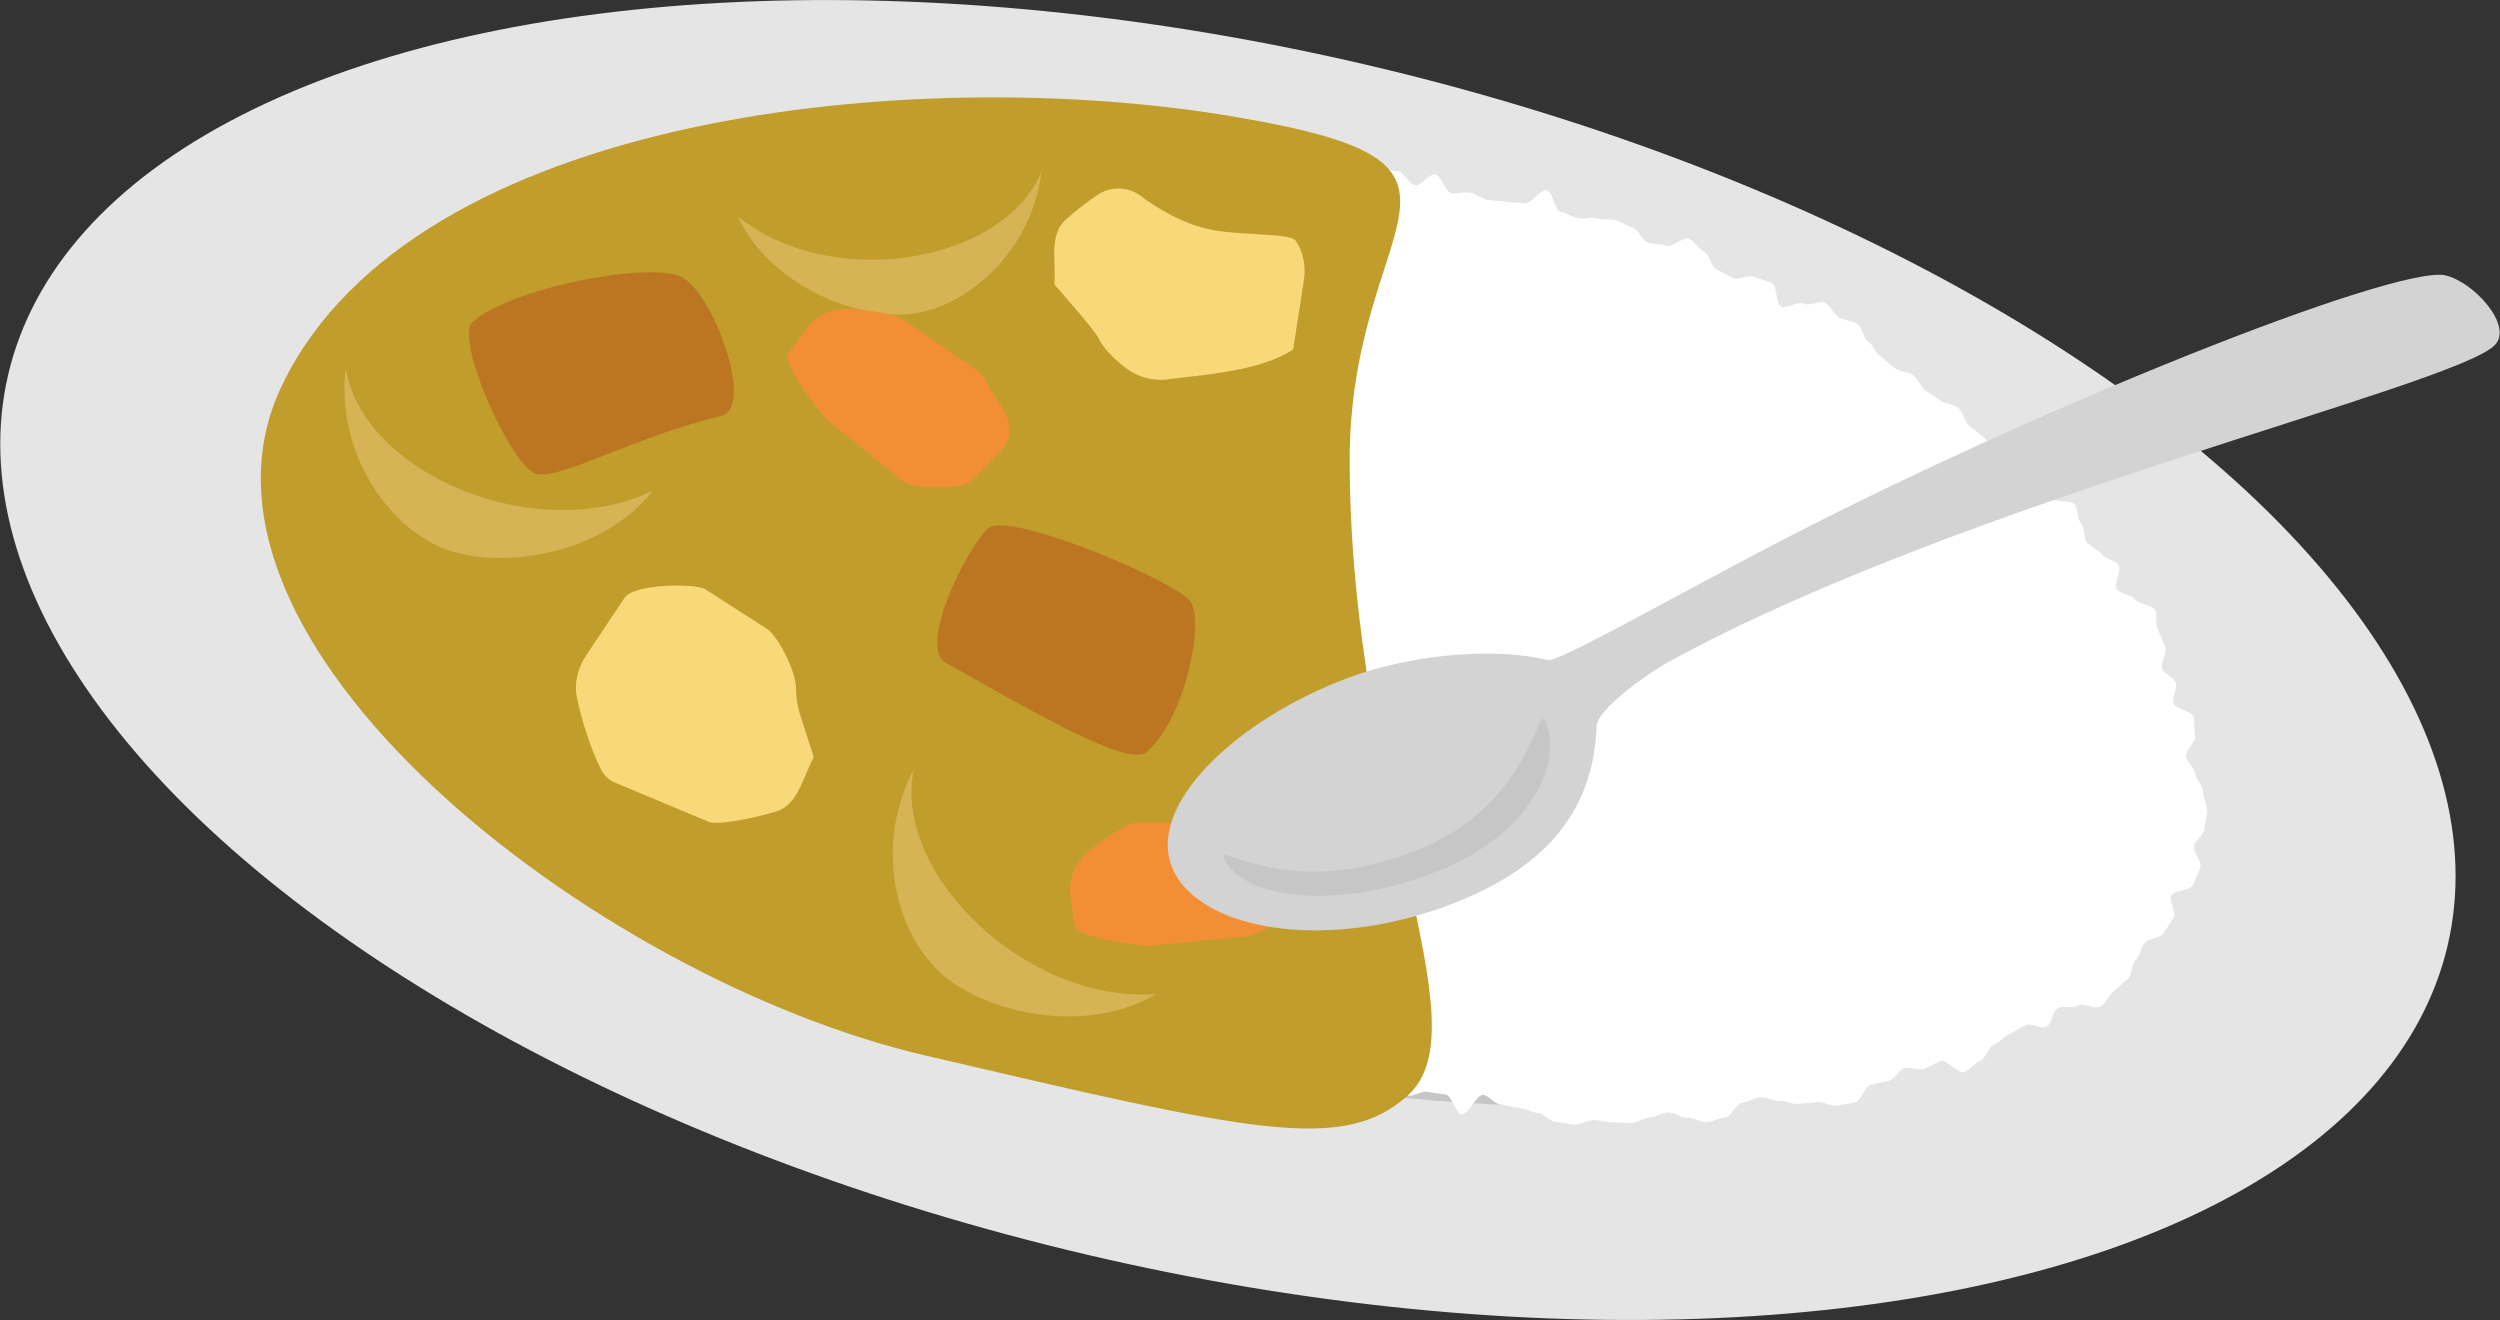 <?xml version="1.0" encoding="UTF-8"?><svg id="_イヤー_2" xmlns="http://www.w3.org/2000/svg" viewBox="0 0 139.74 73.79"><rect x="0" y="0" width="139.74" height="73.79" fill="#333333" stroke="none"/><defs><style>.cls-1{fill:#fff;}.cls-2{fill:#bc7622;}.cls-3{fill:#d6b456;}.cls-4{fill:#e5e5e5;}.cls-5{fill:#f28f36;}.cls-6{fill:#d3d3d3;}.cls-7{fill:#c6c6c6;}.cls-8{fill:#f9d87a;}.cls-9{fill:#c19d2b;}</style></defs><g id="_イヤー_5"><g><g><ellipse class="cls-4" cx="68.63" cy="36.9" rx="34.16" ry="70.02" transform="translate(17.07 95.31) rotate(-76.83)"/><ellipse class="cls-7" cx="68.63" cy="36.9" rx="22.58" ry="51.75" transform="translate(17.07 95.31) rotate(-76.83)"/><path class="cls-1" d="M123.37,45.27c0,.35-.12,.72-.15,1.06s-.52,.64-.58,.97,.44,.83,.35,1.16-.29,.68-.41,1-1.06,.29-1.21,.6,.3,.94,.12,1.24-.38,.6-.58,.88-.79,.25-1.02,.52-.25,.69-.5,.94-.18,.82-.45,1.06-.52,.49-.79,.71-.42,.63-.71,.84-1.02-.24-1.31-.04-.82-.03-1.12,.15-.3,.86-.61,1.02-.88-.23-1.2-.07-.58,.35-.9,.5-.54,.46-.86,.59-.44,.78-.76,.9-.56,.51-.89,.63-.98-.74-1.31-.63-.61,.35-.94,.45-.74-.13-1.08-.04-.55,.62-.89,.7-.67,.15-1.01,.23-.52,.9-.86,.97-.69,.13-1.03,.19-.75-.25-1.1-.2-.7,.05-1.04,.1-.73-.21-1.07-.17-.72-.24-1.07-.2-.66,.27-1.01,.31-.63,.81-.97,.83-.69,.23-1.03,.25-.72-.26-1.06-.24-.71-.31-1.06-.3-.69,.27-1.04,.28-.7,.31-1.05,.31-.7-.03-1.05-.04-.7-.11-1.05-.12-.71,.26-1.06,.25-.7-.13-1.05-.15-.67-.49-1.02-.51-.68-.24-1.03-.27-.68-.15-1.03-.19-.64-.5-.98-.54-.86,1.14-1.2,1.09-.55-1.06-.89-1.11-.69-.09-1.03-.15-.76,.28-1.1,.21-.8,.38-1.14,.3-.64-.4-.97-.48-.6-.48-.93-.57-.55-.6-.88-.69c-.33-.1-.87,.49-1.19,.39s-.65-.24-.98-.35-.42-.9-.74-1.02-.7-.07-1.02-.19-.51-.57-.82-.7-1.05,.73-1.36,.59-.36-.9-.66-1.04-.6-.33-.9-.48-.94,.32-1.24,.16-.41-.69-.71-.86-.64-.28-.92-.46-.34-.75-.62-.93-1.06,.32-1.33,.12-.5-.52-.76-.73-.1-.97-.36-1.19-.62-.33-.86-.56-.26-.7-.49-.94-1.15,.12-1.37-.13,.46-1.27,.26-1.53-1.38,.17-1.57-.11,.51-1.15,.33-1.44-1.12-.13-1.29-.43,.51-1.01,.37-1.32-1.03-.29-1.15-.61,.36-.85,.26-1.17-.75-.48-.83-.81,.34-.78,.28-1.11-.25-.63-.3-.97-.12-.66-.16-1-.46-.65-.48-.99-.2-.69-.2-1.03,1.01-.66,1.02-1.01-.06-.66-.04-1-.36-.7-.32-1.04,.45-.62,.5-.96-.56-.77-.5-1.11,.08-.68,.15-1.02-.15-.74-.07-1.07,1.3-.4,1.38-.74-.53-.85-.44-1.18,.65-.54,.74-.88-.33-.81-.24-1.14,.67-.52,.77-.85-.77-.98-.66-1.3,.56-.55,.68-.88,.86-.43,.98-.75-.03-.75,.1-1.07,.68-.46,.82-.77-.06-.78,.09-1.09,.47-.53,.63-.84-.16-.88,0-1.18,1.07-.15,1.25-.44-.13-.9,.07-1.18,.17-.75,.38-1.02,.19-.78,.41-1.04,1.32,.27,1.56,.03-.22-1.23,.04-1.46,.55-.47,.82-.68,1.01,.19,1.29,0,.11-1.13,.41-1.3,.6-.42,.91-.58,.71-.21,1.03-.35,.83,.19,1.16,.07,.64-.25,.98-.35,.58-.51,.93-.6,.82,.53,1.17,.46,.55-.87,.9-.92,.76,.48,1.11,.44,.63-.84,.98-.86,.71,.06,1.06,.05,.71,.07,1.06,.07,.7,.14,1.05,.15,.64,.75,1,.78,.75-.63,1.1-.6,.58,1,.93,1.05c.34,.04,.7-.09,1.04-.03s.63,.34,.98,.4,.68,.04,1.02,.11,.69,.01,1.03,.09,.91-.83,1.25-.74,.42,1.12,.76,1.21,.64,.25,.97,.35,.74-.09,1.08,.02,.73,0,1.06,.11,.63,.3,.96,.42,.48,.69,.81,.81,.72,.05,1.04,.18,.96-.52,1.28-.38,.51,.58,.83,.72,.38,.84,.7,.99,.61,.33,.92,.48,.87-.22,1.19-.07,.68,.2,.99,.36,.19,1.13,.5,1.3,.97-.33,1.27-.16,.92-.2,1.22-.03,.45,.62,.75,.8,.72,.17,1.02,.35,.32,.81,.61,1,.41,.65,.7,.84,.52,.46,.81,.66,.72,.18,1,.38,.4,.63,.68,.84,.58,.37,.86,.58,.73,.19,1,.41,.3,.73,.57,.96,.54,.43,.8,.66,.54,.44,.8,.67,.93,.01,1.19,.25-.08,1.09,.17,1.34,1.26-.27,1.5-.03,0,.97,.24,1.22,.98,.05,1.21,.31,.14,.81,.37,1.07,.13,.8,.34,1.07,.62,.39,.83,.66,.73,.33,.93,.61-.3,1.05-.11,1.34,.84,.28,1.02,.57,.94,.27,1.11,.57,.01,.81,.17,1.11,.27,.65,.42,.97-.31,.9-.18,1.22,.65,.48,.77,.8-.25,.81-.14,1.14,1.03,.41,1.12,.75,.03,.72,.1,1.06-.56,.8-.51,1.15,.47,.62,.51,.96,.43,.66,.44,1.01,.21,.71,.21,1.05Z"/><path class="cls-9" d="M15.78,21.5c-6.91,14.27,17.44,33.17,35.87,37.48,18.43,4.31,23.4,5.48,27.02,2.27,4.36-3.87-3.13-16.45-3.23-35.33-.08-14.06,9.71-16.71-6.71-19.44-17.52-2.92-45.58-.2-52.95,15.02Z"/><path class="cls-3" d="M58.23,9.57c-2.14,5.18-11.81,6.74-16.99,2.52,1.84,3.98,6.94,5.9,9.95,5.42s6.5-3.53,7.03-7.94Z"/><path class="cls-3" d="M51.08,42.97c-1.25,5.9,6.4,13.18,13.57,12.58-4.06,2.41-9.76,1.02-12.15-1.23-2.48-2.34-3.63-7.1-1.42-11.34Z"/><path class="cls-3" d="M19.32,20.56c.95,5.96,10.71,10,17.18,6.86-2.92,3.71-8.74,4.46-11.78,3.21s-5.94-5.32-5.4-10.07Z"/><path class="cls-5" d="M50.51,26.93l-4.17-3.37c-.49-.41-2.68-3.33-2.3-3.77l1.03-1.42c.54-.75,1.44-1.15,2.42-1.1,1.22,.07,2.68,.31,2.96,.56l4.05,2.8c.28,.19,.51,.45,.65,.75,.38,.79,1.06,1.39,1.25,2.37,.1,.53-.05,1.06-.41,1.42l-1.7,1.73c-.38,.44-3.29,.44-3.78,.02Z"/><path class="cls-8" d="M39.46,32.96l3.42,2.2c.54,.32,1.63,2.32,1.62,3.38,0,.53,.1,1.05,.27,1.56l.72,2.22c-.69,1.31-.9,2.68-2.14,3.05-1.56,.46-3.41,.77-3.78,.55l-5.16-2.16c-.36-.15-.65-.41-.83-.78-.49-.95-1.11-2.78-1.35-4.09-.13-.71,.06-1.53,.51-2.22l2.16-3.24c.48-.8,3.95-.85,4.57-.48Z"/><path class="cls-8" d="M65.26,21.21c-.81,.1-1.63-.12-2.29-.61s-1.31-1.14-1.55-1.67c-.22-.48-2.48-3.02-2.48-3.02,.08-1.48-.31-2.81,.67-3.67,.55-.48,1.16-.96,1.71-1.33,.74-.51,1.72-.5,2.44,.04,.93,.7,2.44,1.64,4.16,1.93s4.2,.15,4.5,.57c.42,.59,.59,1.41,.46,2.23l-.6,3.85c-1.8,1.21-4.92,1.41-7.02,1.67Z"/><path class="cls-2" d="M64.08,42.05c-1.11,.94-7.79-3.12-11.2-4.99-1.75-.95,1.66-7.39,2.55-7.64,1.87-.52,10.16,3.07,11.06,4.13s-.23,6.65-2.41,8.5Z"/><path class="cls-2" d="M26.42,17.99c2.14-1.9,9.91-3.41,11.69-2.5,1.77,.9,4.09,7.29,2.21,7.75-5.02,1.23-9.02,3.61-10.37,3.24s-4.59-7.55-3.53-8.48Z"/><path class="cls-5" d="M69.57,52.35l-5.26,.51c-.63,.05-4.19-.49-4.23-1.06l-.25-1.71c-.13-.9,.22-1.81,.94-2.45,.91-.8,2.34-1.63,2.71-1.66h4.36c.33-.06,.67-.04,.98,.07,.81,.29,2.33,.15,3.15,.71,.44,.3,.7,.78,.7,1.29v2.4c.04,.57-2.46,1.87-3.09,1.91Z"/></g><g><path class="cls-6" d="M136.69,15.39c-2.79-.59-23.27,7.52-38.39,15.49-5.17,2.72-11.26,6.15-11.77,6.02-2.88-.72-7.51-.37-11.15,.98-6.24,2.32-11.35,7.13-9.84,10.66,1.5,3.54,8.99,4.82,16.37,1.68,5.08-2.16,7.18-5.45,7.33-9.62,.03-.92,2.71-2.88,4.12-3.65,16.2-8.88,43.67-15.31,46.07-17.64,1.11-1.09-1.2-3.59-2.76-3.92Z"/><path class="cls-7" d="M86.38,40.29c1.02,2.39-.89,6.22-5.62,8.24-5.71,2.43-11.33,1.8-12.35-.59-.38-.89,3.79,2.57,11.14-.56,6.03-2.57,6.39-8.12,6.83-7.08Z"/></g></g></g></svg>